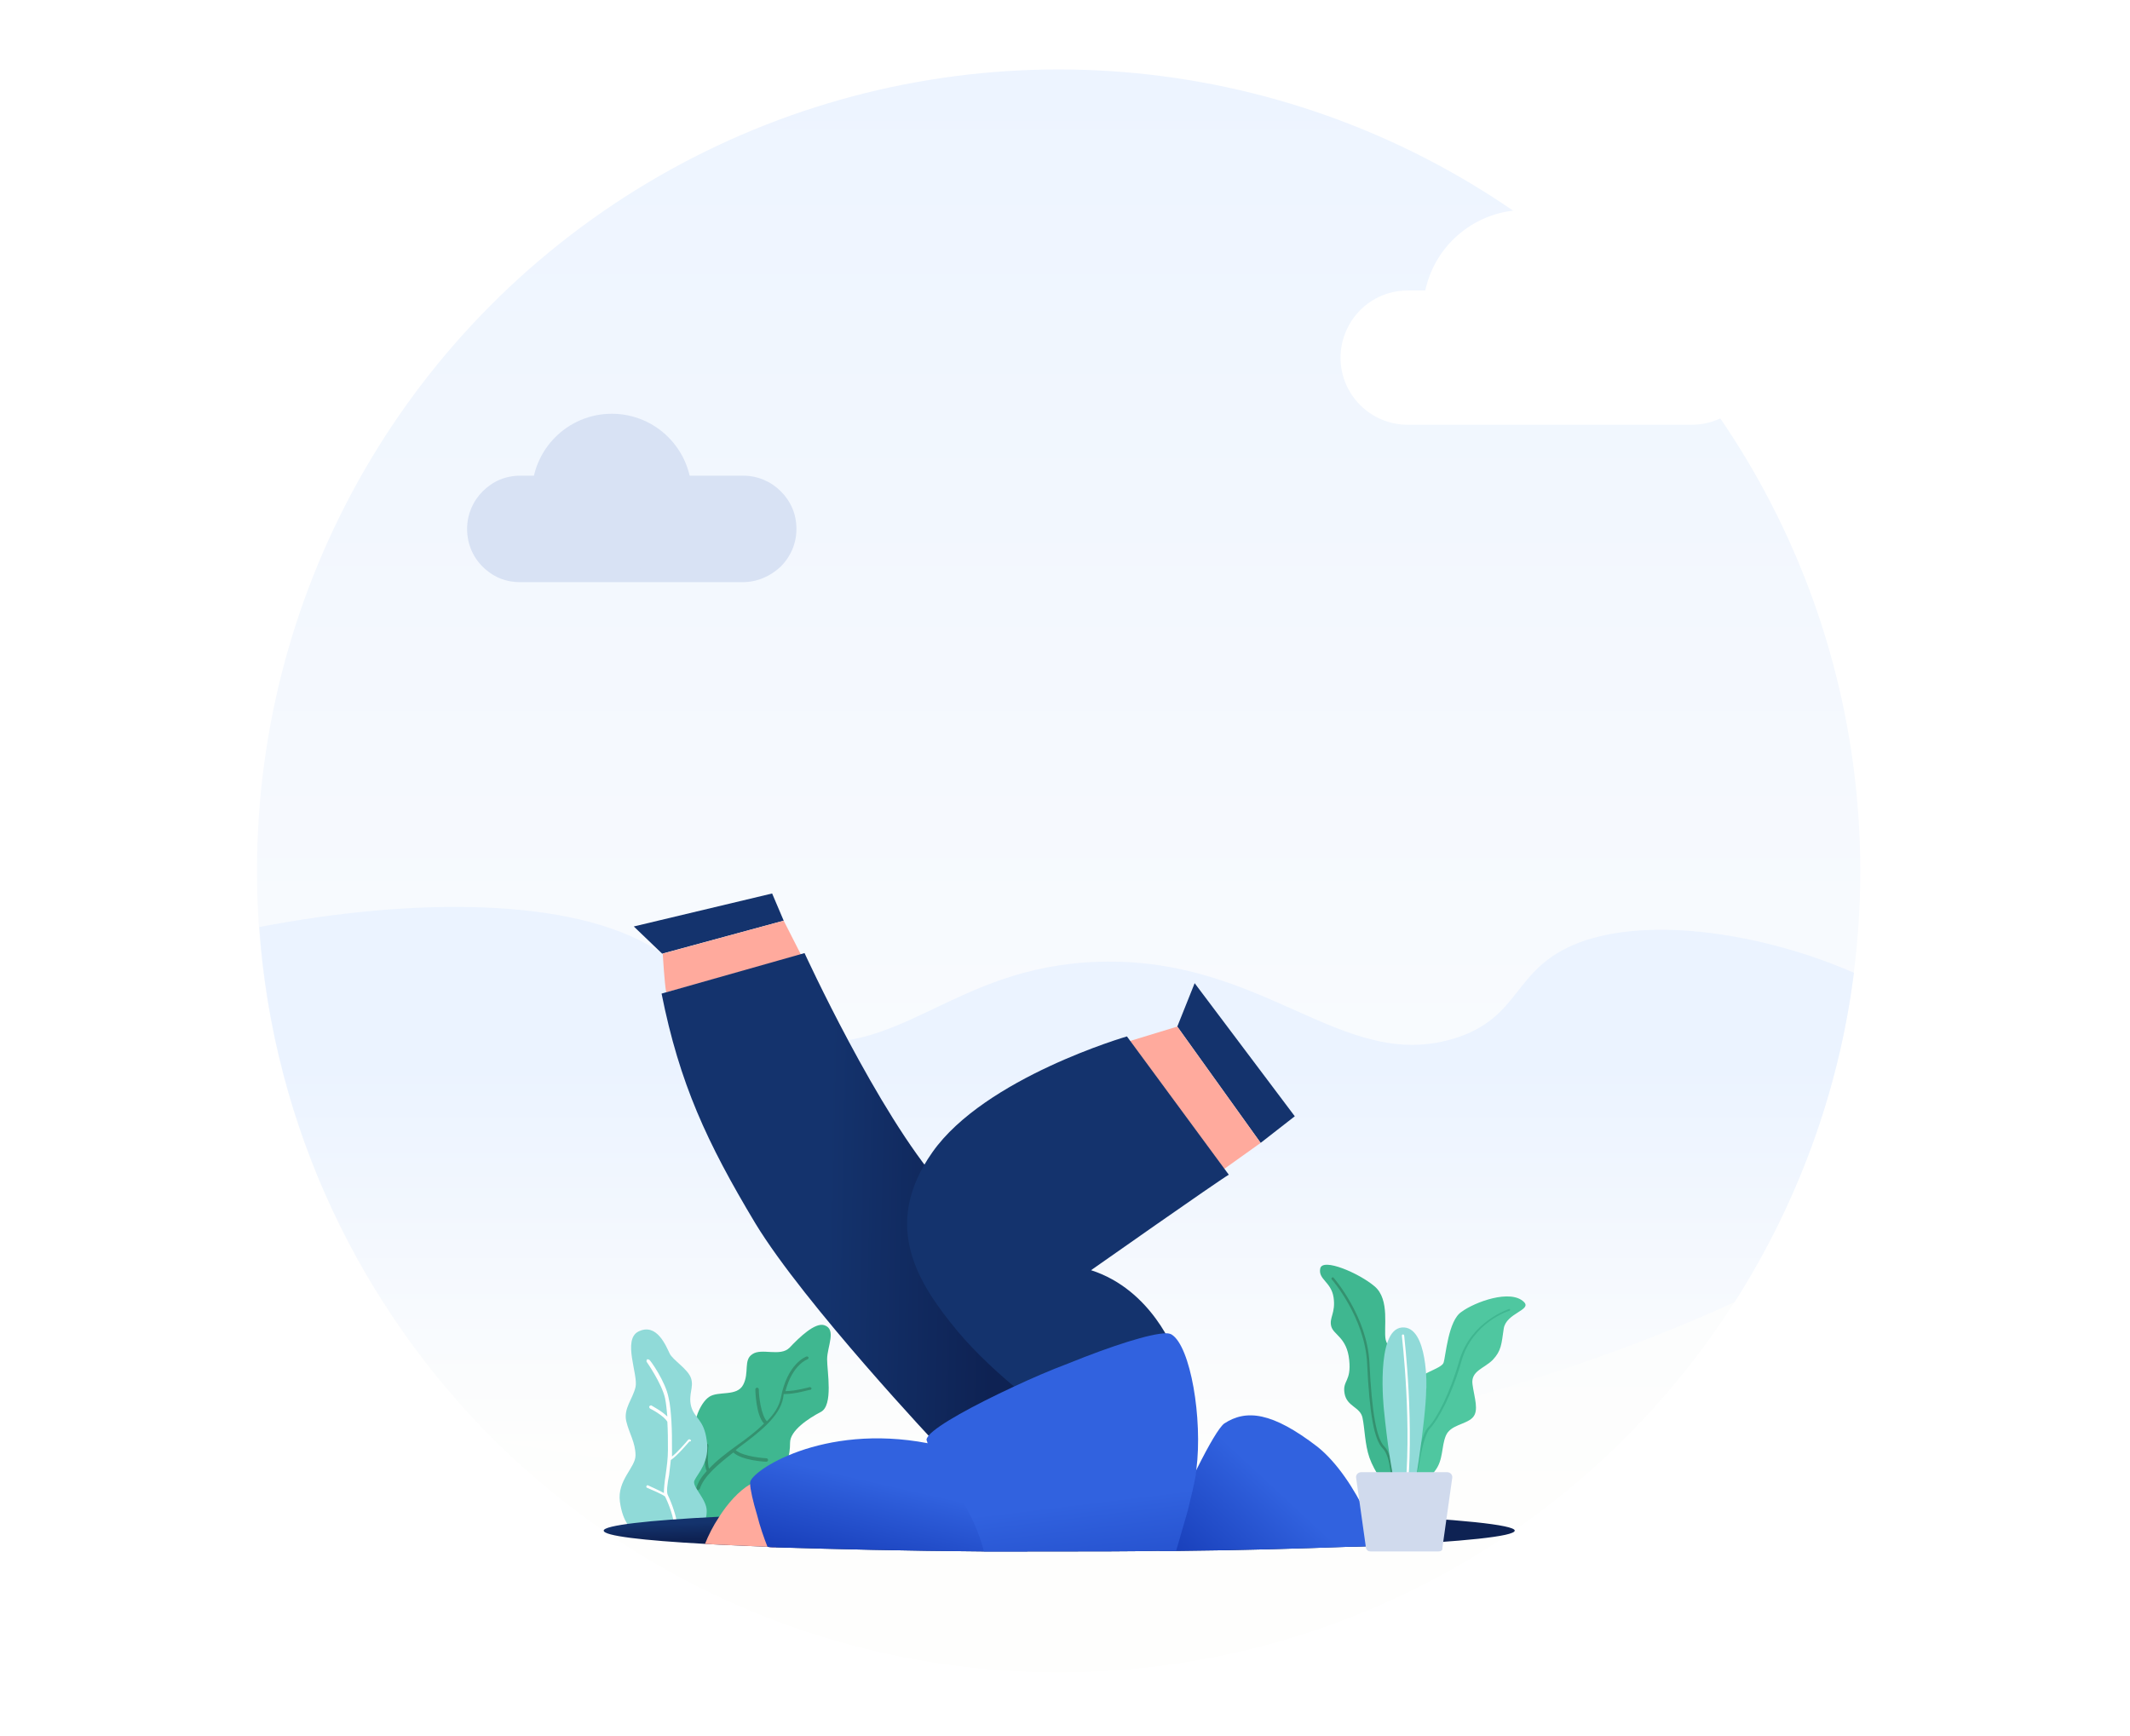 <?xml version="1.0" encoding="utf-8"?>
<!-- Generator: Adobe Illustrator 25.0.1, SVG Export Plug-In . SVG Version: 6.00 Build 0)  -->
<svg version="1.1" id="OBJECTS" xmlns="http://www.w3.org/2000/svg" xmlns:xlink="http://www.w3.org/1999/xlink" x="0px" y="0px"
	 viewBox="0 0 368 300" style="enable-background:new 0 0 368 300;" xml:space="preserve">
<style type="text/css">
	.st0{filter:url(#Adobe_OpacityMaskFilter);}
	.st1{filter:url(#Adobe_OpacityMaskFilter_1_);}
	.st2{mask:url(#SVGID_1_);fill:url(#SVGID_2_);}
	.st3{fill:url(#SVGID_3_);}
	.st4{filter:url(#Adobe_OpacityMaskFilter_2_);}
	.st5{filter:url(#Adobe_OpacityMaskFilter_3_);}
	.st6{mask:url(#SVGID_4_);fill:url(#SVGID_5_);}
	.st7{fill:url(#SVGID_6_);}
	.st8{fill:#D8E2F4;}
	.st9{fill:#FFFFFF;}
	.st10{fill:#3FB790;}
	.st11{fill:#34916F;}
	.st12{fill:#90DAD8;}
	.st13{fill:url(#SVGID_7_);}
	.st14{fill:#14336D;}
	.st15{fill:#FFAA9D;}
	.st16{fill:url(#SVGID_8_);}
	.st17{fill:url(#SVGID_9_);}
	.st18{fill:url(#SVGID_10_);}
	.st19{fill:url(#SVGID_11_);}
	.st20{fill:#4FC7A0;}
	.st21{fill:#3FB690;}
	.st22{fill:#D0DAED;}
</style>
<g>
	<defs>
		<filter id="Adobe_OpacityMaskFilter" filterUnits="userSpaceOnUse" x="44.4" y="12" width="277" height="277">
			<feFlood  style="flood-color:white;flood-opacity:1" result="back"/>
			<feBlend  in="SourceGraphic" in2="back" mode="normal"/>
		</filter>
	</defs>
	<mask maskUnits="userSpaceOnUse" x="44.4" y="12" width="277" height="277" id="SVGID_1_">
		<g class="st0">
			<defs>
				<filter id="Adobe_OpacityMaskFilter_1_" filterUnits="userSpaceOnUse" x="44.4" y="12" width="277" height="277">
					<feFlood  style="flood-color:white;flood-opacity:1" result="back"/>
					<feBlend  in="SourceGraphic" in2="back" mode="normal"/>
				</filter>
			</defs>
			<mask maskUnits="userSpaceOnUse" x="44.4" y="12" width="277" height="277" id="SVGID_1_">
				<g class="st1">
				</g>
			</mask>
			<linearGradient id="SVGID_2_" gradientUnits="userSpaceOnUse" x1="182.9" y1="261.482" x2="182.9" y2="-15.518">
				<stop  offset="0" style="stop-color:#000000"/>
				<stop  offset="1" style="stop-color:#FFFFFF"/>
			</linearGradient>
			<circle class="st2" cx="182.9" cy="150.5" r="138.5"/>
		</g>
	</mask>
	<linearGradient id="SVGID_3_" gradientUnits="userSpaceOnUse" x1="182.9" y1="261.482" x2="182.9" y2="-15.518">
		<stop  offset="0" style="stop-color:#FEFEFD"/>
		<stop  offset="1" style="stop-color:#EBF3FF"/>
	</linearGradient>
	<circle class="st3" cx="182.9" cy="150.5" r="138.5"/>
	<defs>
		<filter id="Adobe_OpacityMaskFilter_2_" filterUnits="userSpaceOnUse" x="44.7" y="156.7" width="275.5" height="98.9">
			<feFlood  style="flood-color:white;flood-opacity:1" result="back"/>
			<feBlend  in="SourceGraphic" in2="back" mode="normal"/>
		</filter>
	</defs>
	<mask maskUnits="userSpaceOnUse" x="44.7" y="156.7" width="275.5" height="98.9" id="SVGID_4_">
		<g class="st4">
			<defs>
				<filter id="Adobe_OpacityMaskFilter_3_" filterUnits="userSpaceOnUse" x="44.7" y="156.7" width="275.5" height="98.9">
					<feFlood  style="flood-color:white;flood-opacity:1" result="back"/>
					<feBlend  in="SourceGraphic" in2="back" mode="normal"/>
				</filter>
			</defs>
			<mask maskUnits="userSpaceOnUse" x="44.7" y="156.7" width="275.5" height="98.9" id="SVGID_4_">
				<g class="st5">
				</g>
			</mask>
			<linearGradient id="SVGID_5_" gradientUnits="userSpaceOnUse" x1="182.518" y1="250.752" x2="182.518" y2="171.549">
				<stop  offset="0" style="stop-color:#000000"/>
				<stop  offset="0.84" style="stop-color:#FFFFFF"/>
			</linearGradient>
			<path class="st6" d="M320.3,168.1c-15.3-6.7-35.1-9.9-47.5-5.2c-11.6,4.4-9.8,13-21.7,16.6c-19.3,5.8-32.6-14.2-61.3-13.3
				c-25.5,0.8-34.4,17.3-53.7,13.3c-12-2.5-14.3-10.1-22.9-15.5c-14.4-9-41.9-8.9-68.4-3.8c2.4,34.7,17.6,65.8,40.8,88.8
				c26.2,4.8,54.6,7.4,82.4,6.4c48.8-1.8,98.1-14.9,131.7-30.4C310.4,208.2,317.7,188.8,320.3,168.1z"/>
		</g>
	</mask>
	<linearGradient id="SVGID_6_" gradientUnits="userSpaceOnUse" x1="182.518" y1="250.752" x2="182.518" y2="171.549">
		<stop  offset="0" style="stop-color:#FEFEFD"/>
		<stop  offset="0.84" style="stop-color:#EBF3FF"/>
	</linearGradient>
	<path class="st7" d="M320.3,168.1c-15.3-6.7-35.1-9.9-47.5-5.2c-11.6,4.4-9.8,13-21.7,16.6c-19.3,5.8-32.6-14.2-61.3-13.3
		c-25.5,0.8-34.4,17.3-53.7,13.3c-12-2.5-14.3-10.1-22.9-15.5c-14.4-9-41.9-8.9-68.4-3.8c2.4,34.7,17.6,65.8,40.8,88.8
		c26.2,4.8,54.6,7.4,82.4,6.4c48.8-1.8,98.1-14.9,131.7-30.4C310.4,208.2,317.7,188.8,320.3,168.1z"/>
	<g>
		<path class="st8" d="M128.3,100.6H89.8c-2.3,0-4.3-0.8-5.9-2.2c-2-1.7-3.2-4.2-3.2-7l0,0c0-2.5,1-4.8,2.7-6.5
			c1.7-1.7,3.9-2.7,6.5-2.7h38.5c2.5,0,4.8,1,6.5,2.7c1.7,1.7,2.7,3.9,2.7,6.5l0,0c0,2.5-1,4.8-2.7,6.5
			C133.1,99.6,130.8,100.6,128.3,100.6z"/>
		<circle class="st8" cx="105.7" cy="85.3" r="13.8"/>
	</g>
	<g>
		<path class="st9" d="M292.3,73.4h-49.1c-3.2,0-6.1-1.3-8.2-3.4c-2.1-2.1-3.4-5-3.4-8.2v0c0-2.3,0.7-4.4,1.8-6.2
			c2.1-3.3,5.7-5.4,9.8-5.4h49.1c3.2,0,6.1,1.3,8.2,3.4c2.1,2.1,3.4,5,3.4,8.2v0c0,3-1.1,5.7-3,7.8
			C298.8,71.9,295.7,73.4,292.3,73.4z"/>
		
			<ellipse transform="matrix(0.16 -0.987 0.987 0.16 168.095 305.334)" class="st9" cx="263.5" cy="53.9" rx="17.6" ry="17.6"/>
	</g>
	<g>
		<g>
			<path class="st10" d="M142.4,229c2.2,0.7,0.5,3.7,0.5,5.9c0,2.1,1.1,8-1.1,9.1c-2.1,1.1-5.3,3.2-5.3,5.3c0,2.1-0.5,4.8-2.7,5.9
				c-2.1,1.1-4.3,1.1-4.3,2.7c0,1.6,1.1,2.1,0.5,3.7c-0.5,1.6-1.6,2.1-1.1,2.7h-13.9c0,0-2.7-4.3-2.1-6.9c0.5-2.7,3.2-2.7,3.7-4.8
				c0.5-2.1,3.2-2.7,3.2-4.8c0-2.1,1.1-5.3,2.7-6.4c1.6-1.1,4.8,0,5.9-2.1c1.1-2.1,0-4.3,1.6-5.3c1.6-1.1,4.8,0.5,6.4-1.1
				C138.1,231.1,140.8,228.5,142.4,229z"/>
			<path class="st11" d="M140.2,239.9c0-0.1-0.2-0.2-0.3-0.2c0,0-2.5,0.7-4.2,0.7c1.2-4.6,3.8-5.5,3.8-5.5c0.1,0,0.2-0.2,0.2-0.3
				c0-0.1-0.2-0.2-0.3-0.2c-0.1,0-3.4,1.2-4.5,7.2c-0.3,1.4-1.1,2.7-2.4,4c-1-1-1.4-4.3-1.4-5.5c0-0.1-0.1-0.3-0.3-0.3c0,0,0,0,0,0
				c-0.1,0-0.3,0.1-0.3,0.3c0,0.2,0.1,4.5,1.5,5.9c-1.3,1.3-3,2.6-4.7,3.8c-1.8,1.3-3.5,2.6-4.8,4c-0.2-0.5-0.3-2.2-0.1-4
				c0-0.1-0.1-0.3-0.2-0.3c-0.1,0-0.3,0.1-0.3,0.2c-0.1,1.1-0.3,3.6,0.2,4.5c-0.9,1-1.5,1.9-1.8,3c0,0.1,0,0.3,0.2,0.3
				c0,0,0.1,0,0.1,0c0.1,0,0.2-0.1,0.3-0.2c0.7-2.2,3.1-4.2,5.8-6.3c1.5,1.4,5.5,1.6,5.7,1.6c0,0,0,0,0,0c0.1,0,0.3-0.1,0.3-0.3
				c0-0.1-0.1-0.3-0.3-0.3c0,0-3.9-0.2-5.3-1.4c0.2-0.2,0.4-0.3,0.6-0.5c3.5-2.6,7-5.3,7.6-8.5c0-0.2,0.1-0.5,0.1-0.7
				c0.1,0,0.2,0,0.2,0c1.8,0,4.1-0.7,4.2-0.7C140.2,240.2,140.2,240,140.2,239.9z"/>
		</g>
		<path class="st12" d="M110.3,230.1c-2.8,1.4,0,7.5-0.5,9.6c-0.5,2.1-2.1,3.7-1.6,5.9c0.5,2.1,1.6,3.7,1.6,5.9c0,2.1-3.2,4.3-2.7,8
			c0.5,3.7,2.1,4.8,2.1,4.8H121c0,0,1.1-1.1,1.1-3.2c0-2.1-2.7-4.3-2.1-5.3c0.5-1.1,2.7-3.2,2.1-6.9c-0.5-3.7-2.1-3.7-2.7-5.9
			c-0.5-2.1,0.5-3.2,0-4.8c-0.5-1.6-3.2-3.2-3.7-4.3C115.1,232.7,113.5,228.5,110.3,230.1z"/>
		<path class="st9" d="M119.3,248.8c-0.1-0.1-0.3-0.1-0.4,0c-0.5,0.6-1.9,2.2-2.8,2.9c0-0.4,0-0.7,0-1.1c0-1.7,0-3.4-0.1-5
			c0,0,0,0,0,0c-0.1-1.5-0.2-2.9-0.5-4.1c-0.5-2.7-3.1-6.4-3.3-6.5c-0.1-0.1-0.3-0.1-0.4-0.1c-0.1,0.1-0.1,0.3-0.1,0.4
			c0,0,2.6,3.7,3.2,6.3c0.2,1,0.3,2.1,0.4,3.2c-1-1-2.6-1.8-2.7-1.9c-0.1-0.1-0.3,0-0.4,0.1c-0.1,0.1,0,0.3,0.1,0.4
			c0,0,2.4,1.2,3,2.3c0.1,1.6,0.1,3.3,0.1,4.9c0,1.4-0.2,2.9-0.4,4.3c-0.2,1.3-0.3,2.4-0.3,3.1c-0.9-0.5-2.5-1.2-2.7-1.3
			c-0.1-0.1-0.3,0-0.3,0.1c-0.1,0.1,0,0.3,0.1,0.3c0.7,0.3,2.6,1.1,3.1,1.5c0.6,1.2,1.6,3.7,1.6,5.5c0,0.1,0.1,0.3,0.3,0.3
			c0,0,0,0,0,0c0.1,0,0.3-0.1,0.3-0.3c-0.1-1.8-1.1-4.5-1.7-5.7c-0.3-0.5-0.1-2,0.2-3.5c0.1-0.8,0.2-1.7,0.3-2.6
			c1.1-0.7,3.1-3.1,3.2-3.2C119.5,249.1,119.4,248.9,119.3,248.8z"/>
	</g>
	<linearGradient id="SVGID_7_" gradientUnits="userSpaceOnUse" x1="182.774" y1="260.941" x2="182.872" y2="263.69">
		<stop  offset="0" style="stop-color:#14336D"/>
		<stop  offset="1" style="stop-color:#0E2253"/>
	</linearGradient>
	<path class="st13" d="M261.7,264.5c0,1-9,1.9-23.4,2.6h0c-1.7,0.1-3.5,0.2-5.4,0.2c-8.4,0.3-18.3,0.6-29.1,0.7c-0.2,0-0.4,0-0.6,0
		c-1,0-1.9,0-2.9,0c-5.6,0.1-11.4,0.1-17.3,0.1c-1.8,0-3.6,0-5.4,0c-2.6,0-5.1,0-7.6,0c-13.4-0.1-25.6-0.4-35.8-0.7
		c-0.5,0-1,0-1.5-0.1c-4-0.2-7.6-0.3-10.8-0.5c-11-0.6-17.6-1.4-17.6-2.3c0-0.9,7.6-1.8,20-2.4c2.1-0.1,4.3-0.2,6.7-0.3
		c0.6,0,1.1,0,1.7-0.1c0.2,0,0.5,0,0.7,0c0.1,0,0.2,0,0.3,0c9.6-0.4,21-0.6,33.6-0.7c2.7,0,5.3,0,8.1-0.1c2.5,0,5.1,0,7.7,0
		c6,0,11.8,0,17.4,0.1c1,0,2,0,3,0c0.6,0,1.2,0,1.8,0c9.9,0.1,18.9,0.3,26.8,0.6c1.4,0.1,2.8,0.1,4.1,0.2
		C251.8,262.5,261.7,263.5,261.7,264.5z"/>
	<g>
		<polygon class="st14" points="135.4,159.1 133.4,154.4 109.5,160.1 114.4,164.8 		"/>
		<path class="st15" d="M135.4,159.1l-20.9,5.7c0,0,0.3,5.1,0.6,6.7l23.3-6.5L135.4,159.1z"/>
		
			<linearGradient id="SVGID_8_" gradientUnits="userSpaceOnUse" x1="-1004.085" y1="-393.508" x2="-1032.721" y2="-393.896" gradientTransform="matrix(-1 -7.900000e-03 7.900000e-03 -1 -857.927 -194.273)">
			<stop  offset="0" style="stop-color:#14336D"/>
			<stop  offset="1" style="stop-color:#0E2253"/>
		</linearGradient>
		<path class="st16" d="M162.2,250c0,0-23.2-24.6-31.7-38.6c-8.4-14-13.1-24.2-16.2-39.7l24.7-7c0,0,12.7,27.7,23.5,40
			c10.8,12.2,27.4,39.9,27.4,39.9L162.2,250z"/>
		<polygon class="st14" points="217.8,197.5 223.7,192.9 206.4,169.9 203.4,177.4 		"/>
		<polygon class="st15" points="217.8,197.5 203.4,177.4 195.2,179.9 211.5,202 		"/>
		<path class="st14" d="M203,233.8c0,0-3.9-10.9-14.5-14.3c0,0,21.9-15.4,23.8-16.5l-17.6-23.9c0,0-24.5,7.1-33.6,20
			c-9.1,12.9-2.2,23,4.3,30.9c6.6,7.9,15.9,14.3,15.9,14.3L203,233.8z"/>
		<path class="st15" d="M134.1,267.4c-0.5,0-1,0-1.5-0.1c-4-0.2-7.6-0.3-10.8-0.5c0.6-1.5,1.4-3.1,2.4-4.6c1.5-2.4,3.5-4.6,5.4-5.7
			c0.4-0.2,0.8-0.4,1.3-0.5l1.7,5.8L134.1,267.4z"/>
		<linearGradient id="SVGID_9_" gradientUnits="userSpaceOnUse" x1="154.737" y1="256.859" x2="151.103" y2="272.836">
			<stop  offset="0" style="stop-color:#3162DF"/>
			<stop  offset="0.965" style="stop-color:#173DB8"/>
		</linearGradient>
		<path class="st17" d="M177.5,268.1c-2.6,0-5.1,0-7.6,0c-13.4-0.1-25.6-0.4-35.8-0.7c-0.5,0-1,0-1.5-0.1c-0.6-1.5-1.3-3.5-1.8-5.5
			c-0.7-2.3-1.2-4.5-1.2-5.4c0-0.1,0-0.1,0-0.2c0-1.9,12.4-10.3,30.7-6.8c0.7,0.1,1.3,0.3,2,0.4c6.4,1.5,10.5,5.8,13,11
			C176.3,263.2,177,265.6,177.5,268.1z"/>
		<linearGradient id="SVGID_10_" gradientUnits="userSpaceOnUse" x1="222.558" y1="259.032" x2="207.378" y2="275.387">
			<stop  offset="0" style="stop-color:#3162DF"/>
			<stop  offset="0.965" style="stop-color:#173DB8"/>
		</linearGradient>
		<path class="st18" d="M238.3,267.1c-1.7,0.1-3.5,0.2-5.4,0.2c-8.4,0.3-18.3,0.6-29.1,0.7c-0.2,0-0.4,0-0.6,0c-1,0-1.9,0-2.9,0
			c1-2.4,2.1-4.7,3.1-7c1.2-2.6,2.3-5,3.4-7.2v0c2.1-4.2,3.8-7.1,4.7-7.8c3.8-2.5,8.3-2,16.1,4c3.4,2.7,6.4,7.3,8.5,11.7
			C236.9,263.7,237.7,265.5,238.3,267.1z"/>
		<linearGradient id="SVGID_11_" gradientUnits="userSpaceOnUse" x1="185.048" y1="259.911" x2="188.361" y2="287.068">
			<stop  offset="0" style="stop-color:#3162DF"/>
			<stop  offset="0.965" style="stop-color:#173DB8"/>
		</linearGradient>
		<path class="st19" d="M206.7,253.9L206.7,253.9c0,0.3-0.1,0.6-0.1,1c-0.3,1.6-0.8,3.8-1.4,6.2c-0.6,2.1-1.3,4.5-2,6.9
			c-1,0-1.9,0-2.9,0c-5.6,0.1-11.4,0.1-17.3,0.1c-1.8,0-3.6,0-5.4,0c-2.6,0-5.1,0-7.6,0c-0.7-2.7-1.7-5-2.8-7.1
			c-2.8-5.3-6-8.8-6.9-11.5c-0.1-0.2-0.1-0.4-0.2-0.6c-0.1-0.2,0.1-0.5,0.4-0.9c1.6-1.8,7.6-5.1,14.7-8.4h0c3-1.4,6.2-2.8,9.4-4
			c7.4-3,14.2-5.2,16.9-5.2c0.4,0,0.7,0.1,0.9,0.2C205.7,232.6,207.8,245.2,206.7,253.9z"/>
	</g>
	<g>
		<g>
			<path class="st10" d="M228.1,219.2c-0.4,1.9,1.9,2.3,2.3,5c0.4,2.7-0.8,3.5-0.4,5c0.4,1.5,2.7,1.9,3.1,5.8
				c0.4,3.8-1.2,3.5-0.8,5.8c0.4,2.3,2.7,2.3,3.1,4.2c0.4,1.9,0.4,4.6,1.2,6.9c0.8,2.3,3.1,5.8,4.2,5.8s4.2-6.5,3.5-8.5
				c-0.8-1.9-1.9-2.3-1.9-3.8s1.5-5.4,1.2-8.1c-0.4-2.7-3.8-3.8-4.2-5.8c-0.4-1.9,0.8-6.9-1.9-9.2S228.5,217.3,228.1,219.2z"/>
			<path class="st11" d="M240.6,257c-0.1,0-0.2-0.1-0.2-0.2c0-0.1,0-5-1.5-6.5c-1.5-1.5-2.3-6-2.7-14.7c-0.4-7.9-6-14.4-6.1-14.5
				c-0.1-0.1-0.1-0.2,0-0.3c0.1-0.1,0.2-0.1,0.3,0c0.1,0.1,5.8,6.7,6.2,14.7c0.4,8.5,1.2,13.1,2.6,14.5c1.6,1.6,1.6,6.6,1.6,6.8
				C240.8,256.9,240.7,257,240.6,257C240.6,257,240.6,257,240.6,257z"/>
		</g>
		<g>
			<path class="st20" d="M263.3,225c1.4,1.4-3.1,1.9-3.5,4.6c-0.4,2.7-0.4,3.8-1.9,5.4c-1.5,1.5-3.8,1.9-3.5,4.2s1.2,4.6,0,5.8
				s-3.8,1.2-4.6,3.1c-0.8,1.9-0.4,4.2-1.9,6.1s-3.8,5.8-5.8,5c-1.9-0.8-0.8-9.6,0-11.1c0.8-1.5,1.5-2.7,1.5-3.8s-0.4-3.1,0.4-5
				c0.8-1.9,5-2.7,5.4-3.8c0.4-1.2,0.8-7.3,3.1-8.8C254.8,225,261,222.7,263.3,225z"/>
			<path class="st21" d="M242.7,258.5C242.7,258.5,242.7,258.5,242.7,258.5c-0.2-0.1-0.2-0.2-0.2-0.3c0,0,1.6-2.6,1.9-3.9
				c0.1-0.3,0.2-0.8,0.3-1.4c0.4-2.1,1.1-5.4,2.1-6.3c1.4-1.4,3.7-5.8,5.3-11.4c2-6.9,8.5-8.9,8.6-9c0.1,0,0.2,0,0.2,0.1
				c0,0.1,0,0.2-0.1,0.2c-0.1,0-6.4,2-8.3,8.7c-1.6,5.7-4,10.1-5.4,11.6c-0.9,0.9-1.6,4.2-1.9,6.1c-0.1,0.6-0.2,1.1-0.3,1.4
				c-0.3,1.4-1.9,3.9-1.9,4C242.9,258.5,242.8,258.5,242.7,258.5z"/>
		</g>
		<g>
			<path class="st12" d="M242.2,229.4c-4.6,0.4-3.1,14.2-3.1,14.2c1.2,11.9,2.7,17.3,3.8,17.7c1.2,0.4,3.5-16.9,3.5-21.1
				C246.5,240.2,246.8,229,242.2,229.4z"/>
			<path class="st9" d="M242.8,259.4C242.8,259.4,242.8,259.4,242.8,259.4c-0.1,0-0.2-0.1-0.2-0.2c1.5-12.5-0.4-28.2-0.4-28.4
				c0-0.1,0.1-0.2,0.2-0.2c0.1,0,0.2,0.1,0.2,0.2c0,0.2,1.9,15.9,0.4,28.5C243,259.3,242.9,259.4,242.8,259.4z"/>
		</g>
		<path class="st22" d="M248.5,268.1h-11.7c-0.4,0-0.7-0.2-0.8-0.6l-1.7-12.1c-0.1-0.5,0.3-1,0.9-1h14.8c0.6,0,1,0.5,0.9,1
			l-1.7,12.1C249.3,267.9,248.9,268.1,248.5,268.1z"/>
	</g>
</g>
</svg>

